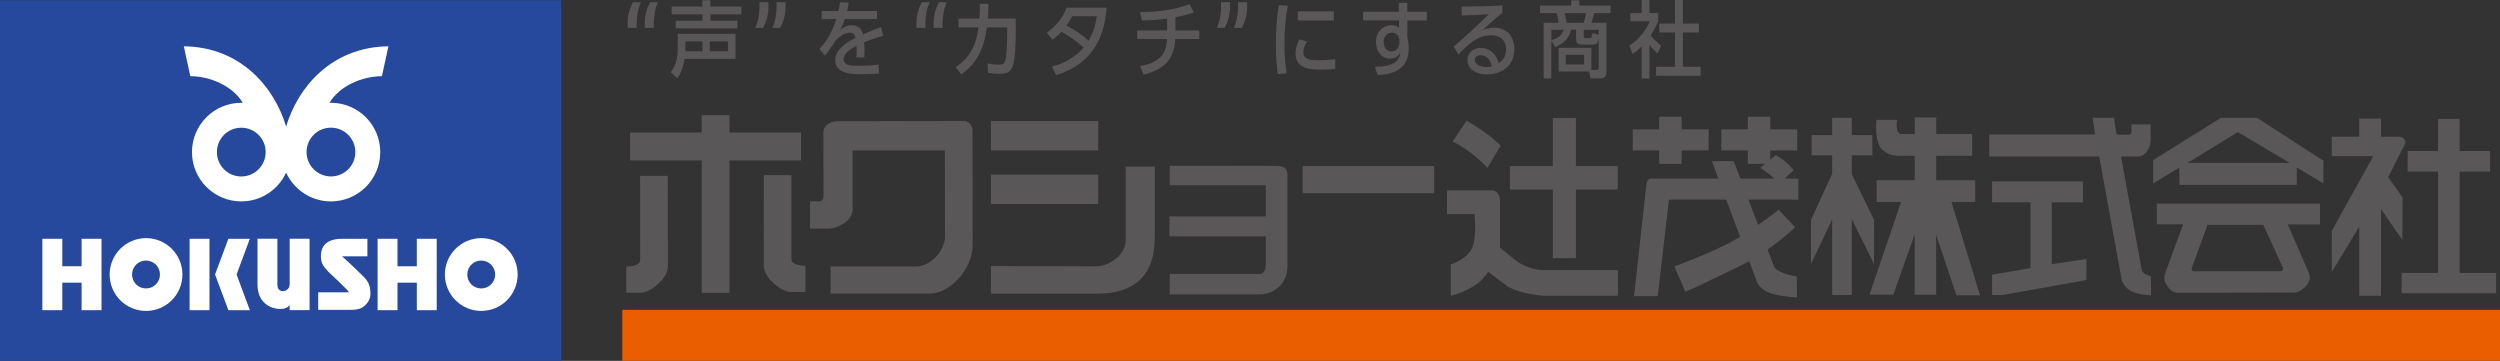 <?xml version="1.0" encoding="UTF-8"?>
<svg id="_レイヤー_2" data-name="レイヤー 2" xmlns="http://www.w3.org/2000/svg" viewBox="0 0 609.97 88.04">
  <rect x="0" y="0" width="609.97" height="88.04" fill="#333333" stroke="none"/>
  <defs>
    <style>
      .cls-1 {
        fill: #26499d;
      }

      .cls-1, .cls-2, .cls-3, .cls-4 {
        stroke-width: 0px;
      }

      .cls-2 {
        fill: #eb5e00;
      }

      .cls-3 {
        fill: #595757;
      }

      .cls-4 {
        fill: #fff;
      }
    </style>
  </defs>
  <g id="_レイヤー_1-2" data-name="レイヤー 1">
    <rect class="cls-2" x="151.84" y="75.59" width="458.13" height="12.44"/>
    <g>
      <path class="cls-3" d="M235.33,29.51c.97,0,1.95,1.23,1.95,2.15l.05,27.97c0,6.18-5.69,12-10.38,12h-24.3v-6.63h21.05c3.38,0,6.9-4.03,6.86-7.25l-.03-21.02h-22.49v14.3c0,2.67-3.26,4.75-6.17,4.75h-4.23v-6.66h1.98c.91,0,1.34-.29,1.31-1.6l-.04-15.13c0-1.77,1.62-2.8,3.42-2.81l31.03-.06h0Z"/>
      <path class="cls-3" d="M311.58,40.49c1.62.02,2.54.53,2.55,2.24v22.16c-.01,4.1-2.94,6.94-6.97,6.94h-21.77v-4.99h21.77c1.1,0,1.68-.72,1.68-2.49v-6.69h-23.52v-4.88h23.52v-7.6h-23.45v-4.74l26.18.04Z"/>
      <path class="cls-3" d="M533.74,39.74l12.25-7.51,12.66,7.51h-24.91ZM550.65,28.74h-8.77l-16.54,10.34v5.66l6.39-3.86v4.23h28.66v-4.23l6.49,3.86v-5.54l-16.25-10.47h0Z"/>
      <path class="cls-3" d="M534.92,64.95l3.71-10.08h13.58l4.55,9.9c.52.89.39,1.43-.58,1.41h-20.85c-.61,0-.73-.32-.41-1.22M526.23,54.74h6.42l-4.27,11.65c-.42,1.16-.34,1.6-.16,2.29.17.67,1.44,2.78,3.11,2.76l28.41-.06c1.49,0,3.19-1.63,3.58-2.59.31-.8.37-1.26,0-2.21l-5.13-11.83h7.86v-5.07h-39.83l.02,5.07h0Z"/>
      <polygon class="cls-3" points="195.45 39.14 195.45 32.33 177.98 32.33 177.98 28.09 171.2 28.09 171.2 32.33 153.74 32.33 153.74 39.14 171.2 39.14 171.2 71.46 177.98 71.46 177.98 39.14 195.45 39.14"/>
      <rect class="cls-3" x="241.77" y="29.53" width="26.17" height="7.16"/>
      <rect class="cls-3" x="241.77" y="42.6" width="26.17" height="7.18"/>
      <rect class="cls-3" x="317.83" y="40.51" width="32.08" height="6.64"/>
      <polygon class="cls-3" points="600.12 66.58 600.12 41.87 607.55 41.87 607.55 36.86 600.12 36.86 600.12 29 594.85 29 594.85 36.86 587.43 36.86 587.43 41.87 594.85 41.87 594.85 66.58 585.97 66.58 585.97 71.55 609.02 71.55 609.02 66.58 600.12 66.58"/>
      <polygon class="cls-3" points="486.04 44.25 486.04 49.36 495.4 49.36 495.4 65.41 486.04 67.02 486.04 71.97 488.62 71.97 509.05 68.33 509.08 63.17 500.6 64.45 500.6 49.36 508.22 49.36 508.22 44.25 486.04 44.25"/>
      <polygon class="cls-3" points="447.02 28.74 447.02 32.96 442.01 32.96 442.01 37.9 447.02 37.9 447.02 42.41 441.88 53.59 441.84 64.43 447.02 53.56 447.02 71.97 451.82 71.97 451.82 53.46 457.24 64.43 457.27 53.69 451.82 42.5 451.82 37.9 456.83 37.9 456.83 32.96 451.82 32.96 451.82 28.74 447.02 28.74"/>
      <rect class="cls-3" x="368.4" y="40.52" width="26.31" height="5.73"/>
      <rect class="cls-3" x="378.87" y="28.79" width="5.63" height="34.19"/>
      <rect class="cls-3" x="398.38" y="31.56" width="18.51" height="5.15"/>
      <rect class="cls-3" x="404.83" y="28.48" width="5.47" height="11.5"/>
      <rect class="cls-3" x="419.99" y="31.56" width="18.51" height="5.15"/>
      <rect class="cls-3" x="426.45" y="28.48" width="5.47" height="11.5"/>
      <g>
        <path class="cls-3" d="M357.84,29.44s5.62,3.21,8.28,6.13l-3.22,5.38s-3.63-4.12-8.49-6.42l3.42-5.08h0Z"/>
        <path class="cls-3" d="M353.05,46.44h10.56s.97-.15,1.67.57c.7.73.7,1.73.7,1.73v11.86s-2.16,6.06-5.35,8.47c-3.19,2.41-6.67,3.09-6.67,3.09v-7.63s4.3-1.36,5.35-4.36c1.05-3,.44-7.94.44-7.94h-6.7v-5.8h0Z"/>
        <path class="cls-3" d="M376.51,72.16h18.25v-6.27h-18.51s-2.88.04-6.08-2.07l-5.97-4.84-3.65,5.39,6.81,5.18s2.17,1.95,9.16,2.61"/>
        <path class="cls-3" d="M417.66,39.31l11.09,29.66c1.38,2.94,6.2,3.36,9.7,3.6l-.06-5.12s-3.96-.51-5.42-2.13l-9.97-26.01"/>
        <g>
          <path class="cls-3" d="M476.15,49.29h5.78v-5.31h-9.52v-5.97h8.78v-5.31h-8.78v-4.05h-5.24v4.05h-3.32c-1.58-.19-.98-3.45-.98-3.45h-5.05s-.6,5.64,1.53,7.34c1.52,1.22,2.33,1.44,4.64,1.42h3.18v5.97h-9.29v5.31h5.95l-7.69,22.58,5.8.04,5.22-14.73v14.73h5.24v-14.62l4.94,14.77h5.77l-6.98-22.77h0Z"/>
          <g>
            <path class="cls-3" d="M524.77,67.41s-1.68-.38-2.18-1.38l-5.08-27.86h4.35c1.56,0,2.84-2.21,2.87-3.81v-4.01h-4.7v1.86c0,.51-.23.64-.6.64h-2.62c-.22.02-.41-.11-.53-.82l-.48-3.29h-5.22l.59,4.07h-25.82v5.37h26.83s5.52,30.28,5.52,30.28c1.24,2.86,3.64,3.36,7.14,3.6l-.06-4.65h0Z"/>
            <g>
              <path class="cls-3" d="M586.19,48.13l-3.5-4.89,4.16-8.26c.21-.85-.65-1.63-1.49-1.63h-4.43v-4.42h-5.32v4.42h-6.67l-.02,4.75h10.14l-10.12,18.17-.02,10.11,6.7-11.05v16.84h5.32v-21.13l5.2,7.48.06-10.39h0Z"/>
              <g>
                <path class="cls-3" d="M156.18,42.91l.02,20.52c0,1.63-3.41,1.6-3.41,1.6v6.39h3.55c2.41,0,6.62-3.48,6.62-6.39l-.02-22.12h-6.76Z"/>
                <path class="cls-3" d="M193.11,63.24v-20.51s-6.74,0-6.74,0l-.02,22.12c0,2.91,4.21,6.38,6.61,6.38h3.55s.01-6.38.01-6.38c0,0-3.42.03-3.41-1.61"/>
                <path class="cls-3" d="M281.75,40.65h-7.11v18.2c0,3.2-3.98,6.13-7.14,6.13l-25.73-.07v6.74h25.92c9.13,0,14.07-4.4,14.07-13.85v-17.14Z"/>
              </g>
            </g>
          </g>
        </g>
      </g>
      <path class="cls-3" d="M438.77,43.57h-35.56s-1.44-.45-1.56,1.87l-2.96,26.81h5.79l2.72-23.54h31.57v-5.15Z"/>
      <path class="cls-3" d="M433.98,51.19l4.03,4.27s-6.14,5.9-13.69,9.54c-7.54,3.63-11.5,5.56-13.12,6.18l-2.67-6.18s9.56-3.45,15.01-6.63c5.44-3.18,10.44-7.18,10.44-7.18"/>
      <path class="cls-3" d="M429.5,40.93s3.51,2.27,4.56,4l3.57-3.44s-1.63-2.19-4.36-3.65l-3.77,3.09h0Z"/>
    </g>
    <g>
      <path class="cls-3" d="M159.49,5.7c0,.31.02.77.04,1.1h-2.2c-.02-.33-.02-.8-.02-1.1,0-1.63.35-3.5,1.34-5.17h1.89c-.75,1.67-1.04,3.55-1.04,5.17M155.33,5.7c0,.31,0,.77.02,1.1h-2.2c-.02-.33-.02-.8-.02-1.1,0-1.63.37-3.5,1.34-5.17h1.91c-.75,1.67-1.04,3.55-1.04,5.17"/>
      <path class="cls-3" d="M177.6,10.1h-4.43v2.41h4.43v-2.41ZM171.38,10.1h-4.16v2.41h4.16v-2.41ZM173.34.07v1.51h7.58v1.91h-7.58v1.57h6.58v1.85h-15.06v-1.85h6.52v-1.57h-7.51v-1.91h7.51V.07h1.96ZM165.26,19.09l-1.6-1.46c1.24-1.65,1.7-3.54,1.7-5.66v-3.7h14.1v6.09h-12.42c-.27,1.65-.81,3.46-1.79,4.74"/>
      <path class="cls-3" d="M189.48,1.63c0-.31,0-.77-.02-1.1h2.2c.02.33.02.8.02,1.1,0,1.65-.37,3.52-1.34,5.17h-1.91c.75-1.65,1.04-3.53,1.04-5.17M185.32,1.63c0-.31-.02-.77-.04-1.1h2.2c.02.33.02.8.02,1.1,0,1.65-.35,3.52-1.34,5.17h-1.89c.75-1.65,1.04-3.53,1.04-5.17"/>
      <path class="cls-3" d="M213.99,2.69v1.97h-7.89c-.33,1-.6,1.63-1.06,2.56,1.1-.69,1.67-1.06,2.71-1.06,1.46,0,2.4.63,2.82,2.22,1.45-.63,2.91-1.26,4.41-1.79l.48,2.15c-1.56.43-3.12.96-4.62,1.59.08.73.09,1.46.09,2.2,0,.49-.02,1-.06,1.49h-1.96c.06-.59.09-1.2.09-1.79,0-.35-.02-.69-.04-1.04-1.1.59-3.13,1.69-3.13,3.28,0,.53.33,1,.77,1.22.69.35,1.59.37,3.04.37,1.58,0,3.17-.06,4.75-.29l.06,2.18c-1.41.08-2.82.16-4.23.16-2.2,0-6.44,0-6.44-3.46,0-2.66,3.06-4.48,4.96-5.41-.25-.92-.58-1.26-1.46-1.26-1.28,0-2.56,1-3.43,1.97-.64.96-1.85,2.85-2.56,3.63l-1.39-1.63c2.07-2.22,3.17-4.34,4.14-7.29h-3.57v-1.97h4.1c.16-.73.27-1.42.37-2.15l2.16.1c-.13.69-.25,1.39-.42,2.05h7.33,0Z"/>
      <path class="cls-3" d="M229.96,5.7c0,.31.02.77.04,1.1h-2.2c-.02-.33-.02-.8-.02-1.1,0-1.63.35-3.5,1.34-5.17h1.89c-.75,1.67-1.04,3.55-1.04,5.17M225.79,5.7c0,.31,0,.77.02,1.1h-2.2c-.02-.33-.02-.8-.02-1.1,0-1.63.37-3.5,1.34-5.17h1.9c-.75,1.67-1.04,3.55-1.04,5.17"/>
      <path class="cls-3" d="M238.98,13.07c-1.08,2.14-2.57,3.79-4.45,5.07l-1.37-1.75c1.68-1.12,3-2.42,4.01-4.31.92-1.67,1.29-3.48,1.58-5.39h-4.89v-2.15h5.11c.09-1.2.11-2.42.11-3.63l2.14.04c-.04,1.2-.09,2.38-.19,3.58h6.8v3.36c0,2-.09,6.53-.73,8.28-.29.8-.97,1.49-1.73,1.69-.53.14-1.1.16-1.65.16-.9,0-1.77-.08-2.68-.27l-.09-2.28c.9.16,1.77.31,2.69.31,1,0,1.44-.22,1.68-1.2.31-1.29.42-4.82.42-6.25v-1.65h-4.94c-.33,2.22-.81,4.42-1.83,6.39"/>
      <path class="cls-3" d="M267.6,3.97h-5.97c-.46.83-.88,1.51-1.43,2.28,1.92,1,3.79,2.17,5.42,3.68,1.12-1.89,1.67-3.75,1.98-5.97M258.99,7.76c-.75.8-1.36,1.32-2.23,1.93l-1.34-1.73c2.2-1.53,3.77-3.44,4.82-6.09h9.78c-.35,3.91-1.19,7.43-3.48,10.52-2.23,3.03-5.48,4.97-8.87,5.92l-1.02-2.07c2.84-.71,5.71-2.24,7.73-4.62-1.74-1.61-3.37-2.75-5.38-3.87"/>
      <path class="cls-3" d="M286.77,7.41h5.83v2.1h-5.84c-.33,5.49-3.24,7.57-7.71,8.69l-.9-2.04c1.87-.41,3.92-1,5.28-2.56.97-1.12,1.21-2.58,1.29-4.09h-7.25v-2.1h7.29v-2.87c-2.05.27-4.12.45-6.19.45l-.39-2.05c3.96-.02,8.3-.47,12.06-1.93l1.04,2.05c-1.48.45-2.97.88-4.48,1.16v3.19h-.01Z"/>
      <path class="cls-3" d="M302.09,1.63c0-.31,0-.77-.02-1.1h2.2c.02.33.02.8.02,1.1,0,1.65-.37,3.52-1.34,5.17h-1.91c.75-1.65,1.04-3.53,1.04-5.17M297.93,1.63c0-.31-.02-.77-.04-1.1h2.2c.02.33.02.8.02,1.1,0,1.65-.35,3.52-1.34,5.17h-1.88c.75-1.65,1.04-3.53,1.04-5.17"/>
      <path class="cls-3" d="M325.43,5.01h-8.79v-2.24h8.79v2.24ZM318.89,10.18c-.48.71-.9,1.73-.9,2.61,0,1.91,2.31,1.91,3.54,1.91,1.41,0,2.84-.06,4.25-.24l.02,2.36c-1.17.12-2.35.18-3.54.18-2.51,0-6.17-.2-6.17-3.95,0-1.22.4-2.4.95-3.46l1.85.59h0ZM314.2,1.41c-.59,3.16-.79,6.07-.79,9.28,0,2.38.09,4.87.53,7.21l-2.16.19c-.35-2.38-.48-4.6-.48-7.03,0-3.28.16-6.6.73-9.83l2.16.18h0Z"/>
      <path class="cls-3" d="M339.64,7.96c-1.23,0-2.04.92-2.04,2.26,0,1.26.66,2.34,1.87,2.34,1.1,0,1.96-.83,1.96-2.1v-.8c-.24-1.08-.77-1.71-1.8-1.71M348.13,2.89v2.1h-4.75v4.11c.21.9.33,1.77.33,2.68,0,5.11-3.72,6.39-7.6,6.55l-.64-2.07h.27c1.5,0,3.77-.19,4.96-1.32.62-.61.88-1.3.99-2.18-.55,1.12-1.41,1.54-2.55,1.54-2.05,0-3.41-1.81-3.41-4.01,0-2.48,1.61-4.14,3.81-4.14.73,0,1.23.17,1.83.65l-.02-1.83h-8.77v-2.1h8.73l-.04-2.16h2.09v2.16h4.76Z"/>
      <path class="cls-3" d="M363.01,14.21c-.5-.49-1.14-.75-1.78-.75-.82,0-1.39.55-1.39,1.14,0,.71.59,1.2,1.12,1.44.53.22,1.19.32,1.75.32.44,0,.86-.06,1.3-.16-.22-.82-.42-1.43-1-2M366.56,1.32v1.83c-1.32,1.02-3.46,2.97-4.8,4.15.94-.32,1.85-.55,2.84-.55,1.21,0,2.49.4,3.43,1.29,1.03.98,1.46,2.48,1.46,3.95,0,4.17-3.24,6.17-6.63,6.17-1.36,0-2.77-.29-3.85-1.24-.6-.55-.97-1.38-.97-2.24,0-1.95,1.65-3.01,3.25-3.01,2.11,0,3.79,1.53,4.4,3.74,1.14-.71,1.77-1.9,1.77-3.36,0-2.48-1.68-3.44-3.68-3.44-3.3,0-5.66,2.3-7.93,4.66l-1.17-1.92c2.96-2.51,5.81-5.17,8.59-7.9-2.21.18-4.43.27-6.65.32V1.57c3.89,0,6.19-.04,9.95-.24"/>
      <path class="cls-3" d="M390.06,7.27h-3.65v1.59c0,.27.15.45.38.45h.9c.64,0,.75-.25.83-1.26l1.54.45v-1.22ZM382.02,15.71h4.48v-2.34h-4.48v2.34ZM381.7,3.19c.27.92.4,1.41.55,2.36h4.12c.27-.77.48-1.54.62-2.36h-5.29ZM378.52,7.27v2.52c1.41-.42,2.44-.85,2.97-2.52h-2.97ZM380.28,17.46v-5.8h8v5.41h1.25c.35,0,.53-.2.53-.59v-6.92c-.29,1.22-.73,1.34-1.58,1.34h-2.33c-.88,0-1.61-.19-1.61-1.37v-2.28h-1.23c-.53,2.36-1.96,3.42-3.88,4.26l-.92-1.68v9.3h-1.88V5.56h3.65c-.08-.83-.22-1.57-.48-2.36h-4.05v-1.83h7.6V.08h2v1.28h7.6v1.83h-3.96c-.21.8-.44,1.59-.71,2.36h3.68v12.05c0,.93-.42,1.53-1.29,1.53h-2.62l-.31-1.67h-7.48Z"/>
      <path class="cls-3" d="M410.6,0v5.76h3.92v2.18h-3.92v8.36h4.34v2.18h-10.88v-2.18h4.62V7.94h-3.83v-2.18h3.83V0h1.92ZM402.44,19.16h-1.89v-7.86c-.73.75-1.36,1.3-2.21,1.9l-.81-2.07c2.07-1.34,4.05-3.44,4.98-5.94h-4.73v-2h2.77V0h1.89v3.18h2.14v2c-.55,1.32-1.06,2.28-1.85,3.44.96,1.18,1.45,1.59,2.57,2.51l-.88,1.93c-.77-.69-1.34-1.3-1.98-2.14v8.24h0Z"/>
    </g>
    <rect class="cls-1" y=".07" width="136.93" height="87.97"/>
    <g>
      <path class="cls-4" d="M88.03,66.82c-.1-.1-.07-.04-.15-.12-.82-.82-1.53-1.51-2.95-2.82-.28-.26-.5-.47-.75-.68-.22-.2-.49-.43-.7-.63.17-.02-.26-.03,0-.03h6.16v-4.28h-6.16c-4.29,0-5.19,2.3-5.19,4.23,0,1.8.69,2.57,1.82,3.8.21.23.56.55.8.77,1.36,1.25,1.98,1.88,2.77,2.67.11.11.22.22.35.34.34.33.84.81,1.1,1.22-.21.02.03.03-.37.03h-7.12v4.28h7.12c1.59,0,3.07.06,4.23-1.02.8-.75,1.39-1.6,1.39-2.89,0-2.47-.75-3.32-2.35-4.87"/>
      <path class="cls-4" d="M35.63,63.57c-1.88,0-3.41,1.52-3.41,3.41s1.53,3.4,3.41,3.4,3.4-1.52,3.4-3.4-1.52-3.41-3.4-3.41M44.51,66.98c0,4.9-3.97,8.88-8.88,8.88s-8.88-3.98-8.88-8.88,3.98-8.88,8.88-8.88,8.88,3.97,8.88,8.88"/>
      <path class="cls-4" d="M93.18,18.59l1.59-7.29c-13.98.16-22.15,10.11-24.96,19.58-2.82-9.47-10.99-19.43-24.96-19.58l1.59,7.29c4.84,0,10.37,2.41,12.79,6.49-.12,0-.24,0-.36,0-6.64,0-12.03,5.39-12.03,12.03s5.39,12.03,12.03,12.03c4.86,0,9.04-2.88,10.94-7.02,1.9,4.14,6.08,7.02,10.94,7.02,6.64,0,12.03-5.39,12.03-12.03s-5.39-12.03-12.03-12.03c-.12,0-.24,0-.36,0,2.42-4.08,7.95-6.49,12.79-6.49M80.75,31.15c3.28,0,5.95,2.66,5.95,5.95s-2.66,5.95-5.95,5.95-5.95-2.66-5.95-5.95,2.66-5.95,5.95-5.95M64.82,37.11c0,3.28-2.66,5.95-5.95,5.95s-5.95-2.66-5.95-5.95,2.66-5.95,5.95-5.95,5.95,2.66,5.95,5.95"/>
      <polygon class="cls-4" points="55.72 58.26 52.47 66.97 55.72 75.68 60.96 75.68 57.72 66.97 60.96 58.26 55.72 58.26"/>
      <polygon class="cls-4" points="101.7 58.26 101.7 64.97 96.98 64.97 96.98 58.26 92.13 58.26 92.13 75.68 96.98 75.68 96.98 68.97 101.7 68.97 101.7 75.68 106.55 75.68 106.55 58.26 101.7 58.26"/>
      <path class="cls-4" d="M117.41,63.57c-1.88,0-3.4,1.52-3.4,3.41s1.52,3.4,3.4,3.4,3.41-1.52,3.41-3.4-1.52-3.41-3.41-3.41M126.3,66.98c0,4.9-3.98,8.88-8.88,8.88s-8.88-3.98-8.88-8.88,3.98-8.88,8.88-8.88,8.88,3.97,8.88,8.88"/>
      <path class="cls-4" d="M70.66,69.46c0,1.14-1.07,1.57-1.64,1.57s-1.34-.29-1.34-1.56v-11.22h-4.85v11.22c0,4.25,2.99,5.91,5.62,5.91,1.07,0,1.85-.35,2.22-1v1.29h4.86v-17.42h-4.85v11.21Z"/>
      <polygon class="cls-4" points="19.91 64.96 15.2 64.96 15.2 58.26 10.34 58.26 10.34 75.68 15.2 75.68 15.2 68.97 19.91 68.97 19.91 75.68 24.77 75.68 24.77 58.26 19.91 58.26 19.91 64.96"/>
      <rect class="cls-4" x="46.26" y="58.26" width="4.85" height="17.42"/>
    </g>
  </g>
</svg>